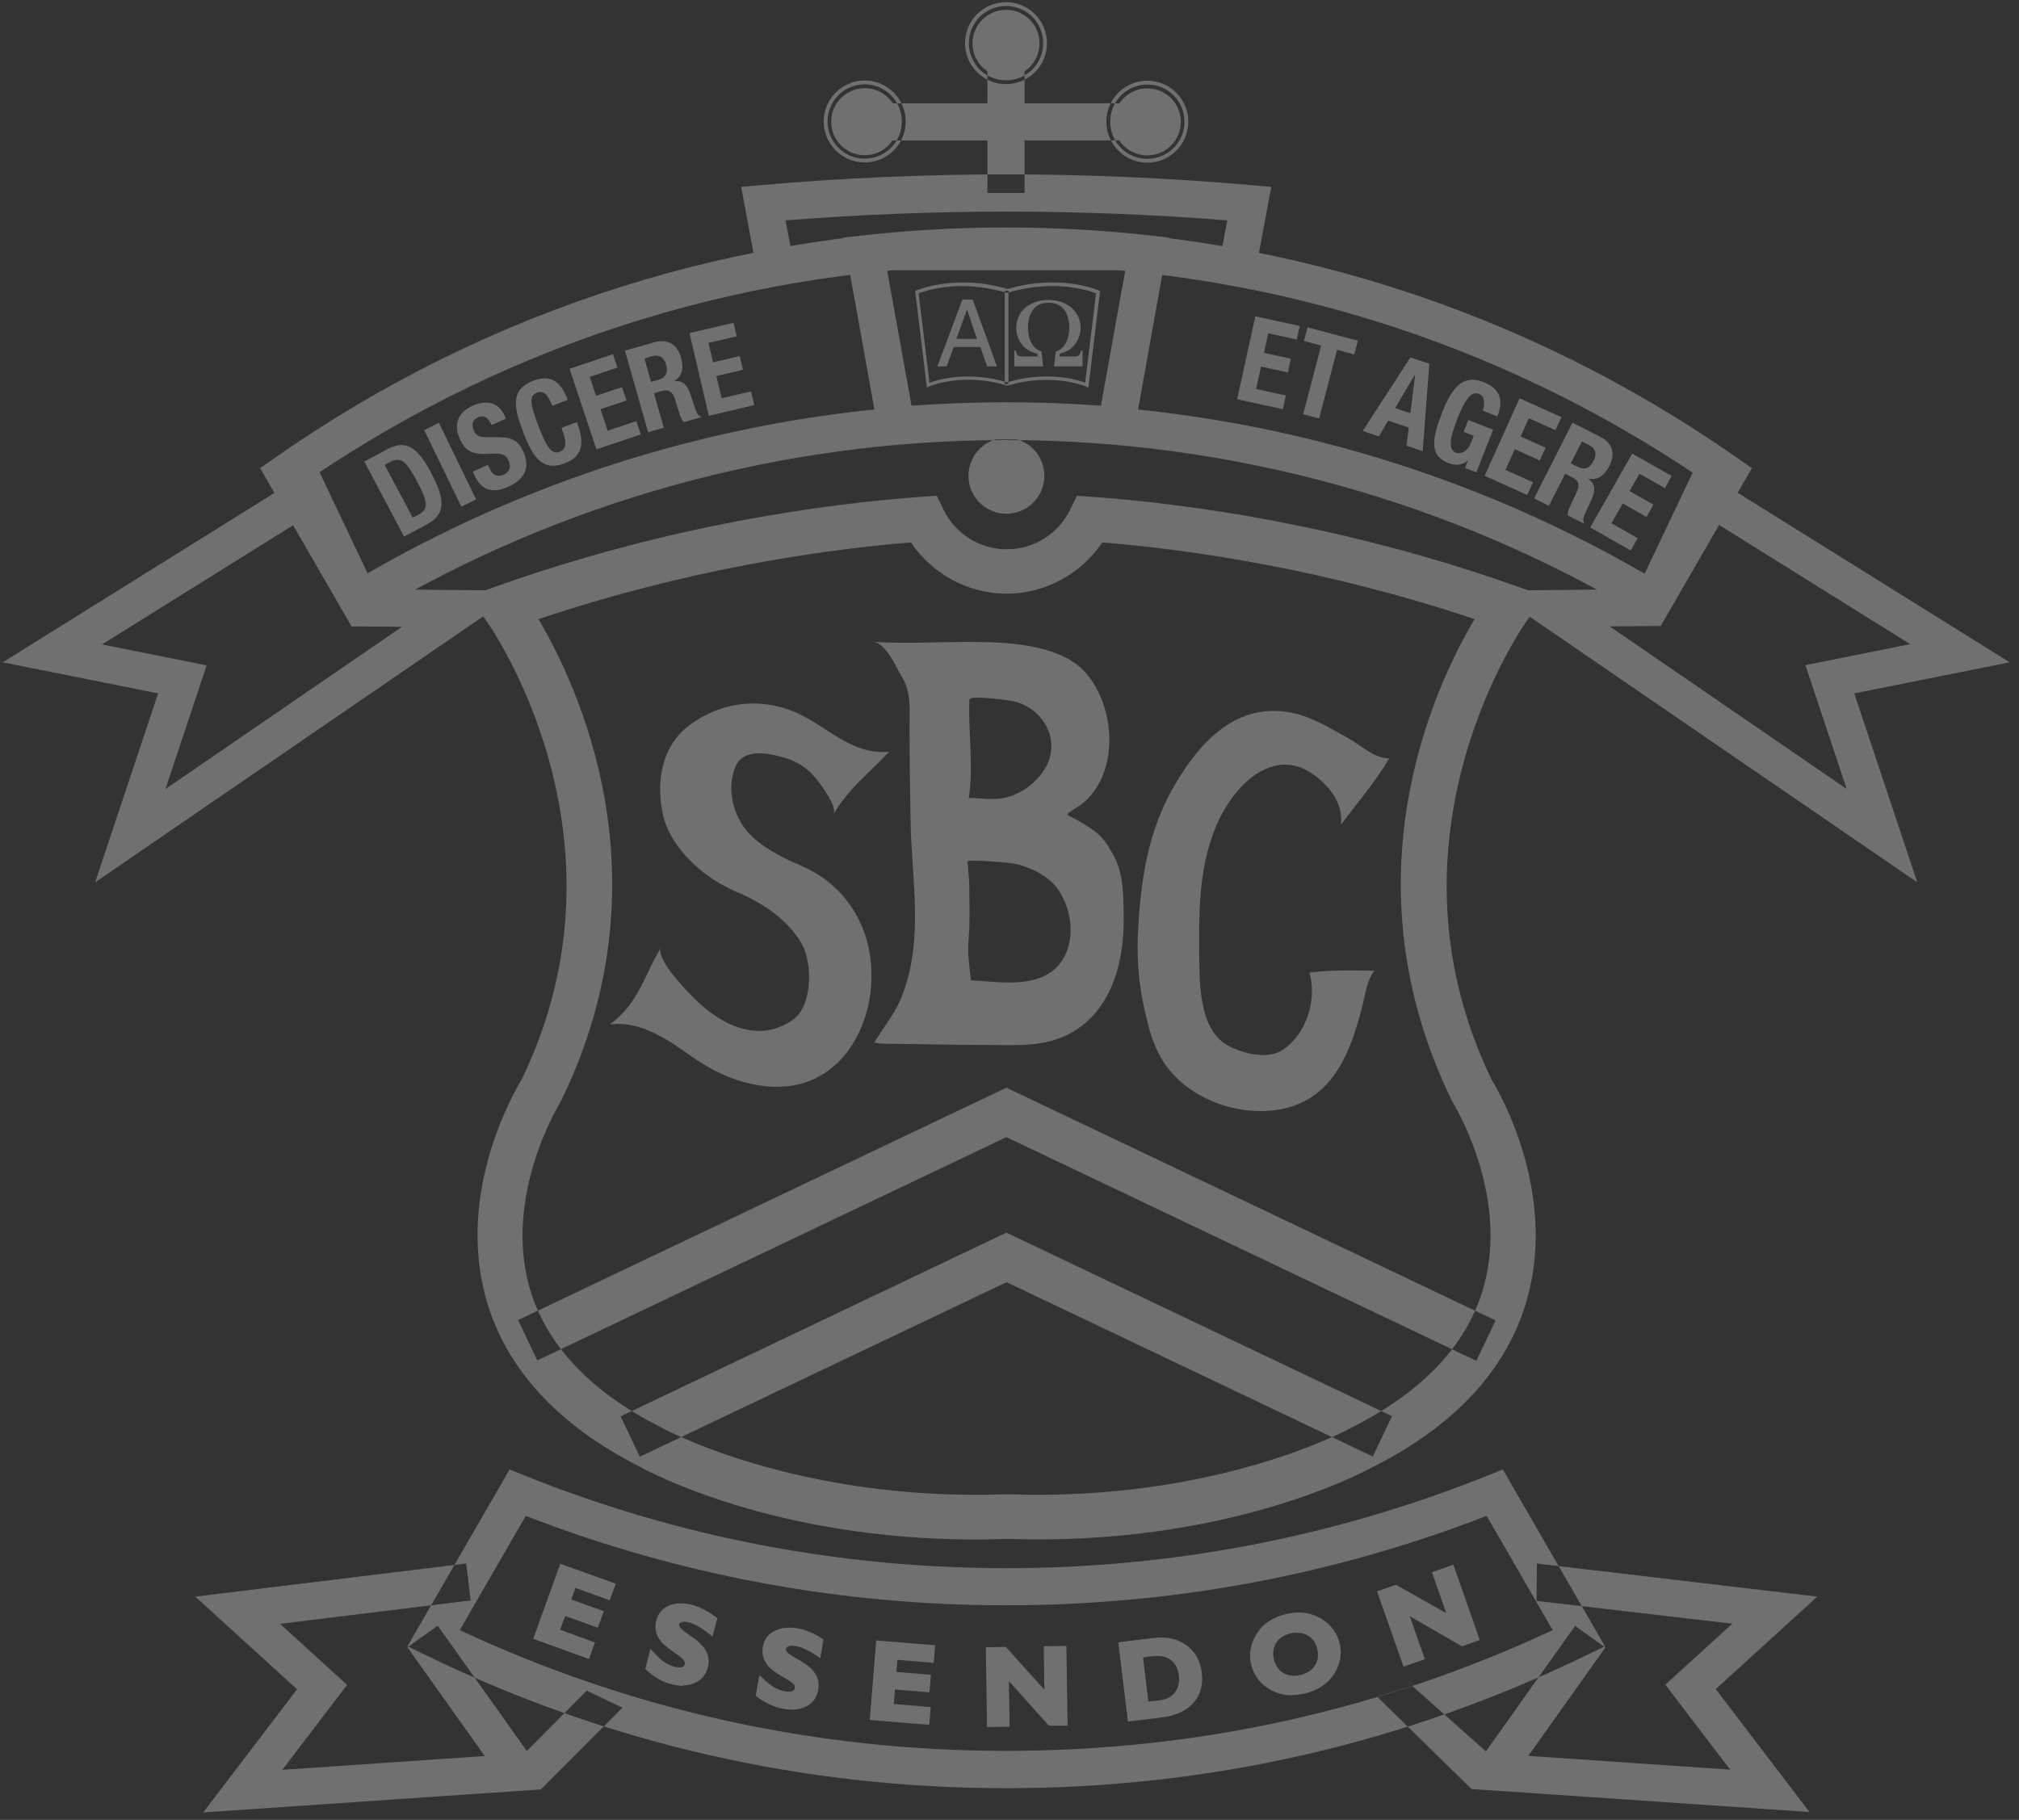 <svg width="193" height="174" viewBox="0 0 193 174" fill="none" xmlns="http://www.w3.org/2000/svg">
<rect x="0" y="0" width="193" height="174" fill="#333333" stroke="none"/>
<path d="M72.238 25.3L70.849 17.869L72.798 17.695C80.517 17.02 88.39 16.672 96.186 16.672C103.982 16.672 111.836 17.02 119.574 17.695L121.523 17.869L120.134 25.3M116.525 25.3L117.317 21.073C103.326 19.953 89.085 19.953 75.094 21.073L75.75 24.547M116.545 25.319L75.75 24.547L116.545 25.319ZM96.167 0.574C94.198 0.574 92.616 2.157 92.616 4.126C92.616 6.095 94.198 7.678 96.167 7.678C98.135 7.678 99.718 6.095 99.718 4.126C99.718 2.157 98.135 0.574 96.167 0.574ZM96.167 8.044C94.005 8.044 92.249 6.288 92.249 4.126C92.249 1.964 94.005 0.208 96.167 0.208C98.328 0.208 100.084 1.964 100.084 4.126C100.084 6.288 98.328 8.044 96.167 8.044ZM96.167 0.941C94.411 0.941 92.963 2.37 92.963 4.145C92.963 5.921 94.391 7.349 96.167 7.349C97.942 7.349 99.37 5.921 99.37 4.145C99.37 2.37 97.942 0.941 96.167 0.941ZM96.167 4.145V18.448V4.145ZM97.942 4.145H94.391V18.448H97.942V4.145ZM82.659 8.064C80.69 8.064 79.108 9.646 79.108 11.615C79.108 13.584 80.69 15.166 82.659 15.166C84.627 15.166 86.209 13.584 86.209 11.615C86.209 9.646 84.608 8.064 82.659 8.064ZM82.659 15.533C80.498 15.533 78.741 13.777 78.741 11.615C78.741 9.453 80.498 7.697 82.659 7.697C84.82 7.697 86.576 9.453 86.576 11.615C86.576 13.777 84.82 15.533 82.659 15.533ZM82.659 8.43C80.903 8.43 79.455 9.859 79.455 11.634C79.455 13.41 80.883 14.838 82.659 14.838C84.434 14.838 85.862 13.41 85.862 11.634C85.862 9.859 84.434 8.43 82.659 8.43ZM109.675 8.083C107.707 8.083 106.124 9.666 106.124 11.634C106.124 13.603 107.707 15.186 109.675 15.186C111.643 15.186 113.226 13.603 113.226 11.634C113.226 9.666 111.643 8.083 109.675 8.083ZM109.675 15.553C107.514 15.553 105.758 13.796 105.758 11.634C105.758 9.473 107.514 7.716 109.675 7.716C111.836 7.716 113.592 9.473 113.592 11.634C113.592 13.796 111.836 15.553 109.675 15.553ZM109.675 8.45C107.919 8.45 106.472 9.878 106.472 11.654C106.472 13.429 107.9 14.858 109.675 14.858C111.45 14.858 112.878 13.429 112.878 11.654C112.878 9.878 111.45 8.45 109.675 8.45ZM82.659 11.654H109.675H82.659ZM109.675 9.878H82.659V13.429H109.675V9.878ZM158.728 59.888L157.185 58.962C138.814 47.902 117.703 42.073 96.167 42.073C74.631 42.073 53.52 47.921 35.149 58.962L33.605 59.888L24.863 44.756L26.195 43.83C46.766 29.411 70.965 21.787 96.167 21.787C121.369 21.787 145.568 29.411 166.139 43.83L167.47 44.756L158.728 59.888ZM96.167 38.502C117.76 38.502 138.91 44.196 157.455 54.986L162.742 45.818C143.059 32.422 120.076 25.358 96.147 25.358C72.219 25.358 49.236 32.422 29.553 45.818L34.84 54.986C53.404 44.196 74.554 38.502 96.128 38.502H96.167ZM9.098 84.344L15.118 66.297L0.26 63.324L30.286 44.602L35.863 56.337L49.776 56.472L9.117 84.344H9.098ZM9.734 61.606L19.75 63.614L15.813 75.445L38.429 59.927L33.586 59.888L28.762 49.755L9.734 61.626V61.606ZM183.255 84.344L142.596 56.472L156.509 56.337L162.086 44.602L192.113 63.324L177.254 66.297L183.275 84.344H183.255ZM153.904 59.908L176.521 75.426L172.584 63.594L182.599 61.587L163.572 49.717L158.748 59.85L153.904 59.888V59.908ZM34.802 44.138L37.079 42.922C39.008 41.899 40.089 43.096 41.208 45.2C42.559 47.748 42.636 49.157 40.803 50.141L38.622 51.299L34.821 44.119L34.802 44.138ZM39.433 49.504L40.05 49.176C41.015 48.655 40.88 47.921 39.838 45.972C38.97 44.351 38.41 43.578 37.349 44.138L36.77 44.447L39.452 49.485L39.433 49.504ZM44.103 48.443L40.552 41.127L41.961 40.432L45.512 47.748L44.103 48.443ZM46.631 44.428L46.727 44.64C47.036 45.335 47.422 45.702 48.175 45.374C48.618 45.181 48.908 44.698 48.638 44.08C48.348 43.405 47.904 43.308 46.804 43.386C45.319 43.501 44.489 43.212 43.949 41.957C43.312 40.51 43.833 39.39 45.184 38.792C46.457 38.232 47.654 38.386 48.271 39.815L48.367 40.027L46.997 40.645C46.689 39.95 46.283 39.641 45.724 39.892C45.068 40.181 45.087 40.683 45.28 41.127C45.473 41.59 45.743 41.803 46.457 41.803H47.789C49.081 41.822 49.622 42.266 50.027 43.173C50.722 44.737 50.124 45.856 48.56 46.551C46.94 47.265 45.936 46.763 45.338 45.393L45.203 45.084L46.65 44.447L46.631 44.428ZM52.787 38.792C52.362 37.691 51.957 37.286 51.301 37.556C50.548 37.846 50.683 38.695 51.513 40.838C52.401 43.135 52.864 43.424 53.501 43.193C54.022 42.98 54.311 42.556 53.674 40.915L55.141 40.355C55.778 41.996 55.932 43.559 54.002 44.293C51.803 45.142 50.895 43.617 50.008 41.301C49.12 39.004 48.754 37.248 50.973 36.398C53.076 35.588 53.848 37.132 54.273 38.232L52.806 38.792H52.787ZM58.595 33.87L59.02 35.144L56.376 36.032L56.974 37.846L59.464 37.016L59.888 38.29L57.399 39.12L58.093 41.185L60.834 40.259L61.258 41.533L57.013 42.961L54.446 35.26L58.576 33.87H58.595ZM59.734 33.522L62.532 32.731C63.767 32.384 64.712 32.847 65.098 34.179C65.388 35.221 65.195 36.032 64.384 36.456C65.446 36.321 65.774 36.881 66.275 38.522C66.526 39.332 66.681 39.757 67.009 39.834V39.892L65.388 40.355C65.175 40.181 65.06 39.892 64.963 39.583L64.5 38.097C64.307 37.498 63.94 37.19 63.323 37.363L62.512 37.595L63.458 40.896L61.953 41.32L59.734 33.503V33.522ZM62.223 36.514L62.86 36.34C63.593 36.128 63.902 35.684 63.67 34.854C63.458 34.14 62.995 33.87 62.319 34.063L61.605 34.275L62.242 36.533L62.223 36.514ZM70.115 30.84L70.424 32.152L67.723 32.789L68.166 34.642L70.714 34.044L71.022 35.356L68.475 35.954L68.977 38.078L71.794 37.421L72.103 38.734L67.761 39.757L65.909 31.843L70.154 30.859L70.115 30.84ZM124.244 31.148L123.955 32.461L121.234 31.862L120.829 33.735L123.395 34.294L123.106 35.607L120.539 35.047L120.076 37.19L122.913 37.807L122.623 39.12L118.262 38.174L119.999 30.241L124.264 31.168L124.244 31.148ZM129.802 32.596L129.455 33.889L127.814 33.445L126.097 40.008L124.572 39.602L126.29 33.04L124.65 32.596L124.997 31.303L129.821 32.577L129.802 32.596ZM134.8 34.159L136.633 34.777L135.996 43.135L134.453 42.614L134.665 40.876L132.696 40.22L131.809 41.726L130.265 41.204L134.819 34.179L134.8 34.159ZM133.372 39.023L134.819 39.506L135.282 35.8H135.263L133.372 39.004V39.023ZM141.728 39.274C141.94 38.715 141.978 37.904 141.4 37.672C140.686 37.383 140.107 38.039 139.354 39.931C138.64 41.745 138.351 42.961 139.18 43.289C139.528 43.424 140.242 43.25 140.57 42.44L140.879 41.668L139.914 41.282L140.357 40.162L142.731 41.089L141.129 45.161L140.049 44.737L140.319 44.042H140.3C139.721 44.486 139.122 44.544 138.447 44.273C136.652 43.559 136.845 42.034 137.868 39.409C138.872 36.862 139.952 35.8 141.824 36.533C143.426 37.17 143.735 38.29 143.136 39.815L141.728 39.255V39.274ZM149.254 39.911L148.694 41.127L146.147 39.988L145.355 41.726L147.748 42.806L147.189 44.023L144.796 42.942L143.908 44.93L146.552 46.107L145.992 47.323L141.921 45.489L145.259 38.078L149.234 39.873L149.254 39.911ZM150.353 40.432L152.939 41.745C154.097 42.324 154.464 43.308 153.846 44.544C153.364 45.509 152.65 45.972 151.781 45.74C152.669 46.377 152.534 46.995 151.781 48.539C151.396 49.311 151.241 49.717 151.434 49.987L151.396 50.045L149.871 49.273C149.832 49.002 149.948 48.713 150.083 48.423L150.739 47.014C151.01 46.435 150.932 45.972 150.373 45.682L149.62 45.296L148.057 48.365L146.648 47.651L150.315 40.413L150.353 40.432ZM150.16 44.312L150.739 44.602C151.415 44.949 151.955 44.833 152.341 44.042C152.688 43.366 152.515 42.864 151.878 42.536L151.222 42.208L150.16 44.293V44.312ZM159.809 45.489L159.153 46.667L156.722 45.296L155.776 46.956L158.053 48.249L157.397 49.427L155.12 48.134L154.039 50.025L156.548 51.454L155.892 52.631L152.013 50.431L156.027 43.366L159.809 45.509V45.489ZM84.203 42.594L80.632 22.713L82.524 22.501C91.593 21.497 100.779 21.497 109.849 22.501L111.74 22.713L108.17 42.594L106.549 42.459C99.698 41.861 92.674 41.861 85.843 42.459L84.222 42.594H84.203ZM84.801 25.84L87.136 38.792C93.137 38.348 99.235 38.348 105.237 38.792L107.571 25.84M51.706 171.085L59.502 163.268L56.086 161.647L50.143 167.63L26.986 169.213L33.181 161.087L26.774 155.258L44.99 153.019L44.566 149.487L18.669 152.652L28.395 161.512L19.422 173.286L51.725 171.085H51.706ZM163.997 161.512L173.722 152.652L146.919 149.487L146.88 153.057L165.598 155.239L159.192 161.068L165.386 169.194L142.229 167.611L134.993 161.183L131.654 162.226L140.666 171.047L172.97 173.247L163.997 161.473V161.512ZM96.186 170.969C76.734 170.969 58.055 166.684 40.668 158.23L38.95 157.4L48.715 140.492L50.143 141.071C64.79 146.958 80.285 149.931 96.186 149.931C112.087 149.931 127.583 146.939 142.229 141.071L143.657 140.492L153.422 157.4L151.704 158.23C134.317 166.684 115.638 170.969 96.186 170.969ZM43.949 155.856C60.351 163.519 77.912 167.399 96.186 167.399C114.461 167.399 132.021 163.519 148.424 155.856L142.114 144.931C127.467 150.606 112.029 153.482 96.186 153.482C80.343 153.482 64.886 150.606 50.259 144.931L43.949 155.856ZM40.398 156.455L49.738 169.599L40.398 156.455ZM51.185 168.576L41.845 155.432L38.95 157.497L48.29 170.641L51.185 168.576ZM152.013 156.474L142.673 169.618L152.013 156.474ZM153.46 157.516L150.566 155.451L141.226 168.595L144.12 170.661L153.46 157.516ZM56.704 157.149L56.26 158.404L51.224 156.59L53.694 149.738L58.672 151.533L58.228 152.787L54.948 151.61L54.427 153.038L57.553 154.158L57.109 155.412L53.983 154.293L53.385 155.933L56.723 157.149H56.704ZM56.357 158.636L50.973 156.686L53.559 149.506L58.865 151.417L58.286 153L55.006 151.822L54.601 152.922L57.727 154.042L57.148 155.625L54.022 154.505L53.539 155.818L56.878 157.034L56.299 158.616L56.357 158.636ZM51.436 156.474L56.144 158.172L56.472 157.246L53.134 156.03L53.848 154.042L56.974 155.161L57.302 154.235L54.176 153.115L54.813 151.34L58.093 152.517L58.421 151.591L53.771 149.911L51.416 156.416L51.436 156.474ZM68.379 154.814L68.012 156.184C67.182 155.528 66.507 155.123 65.947 154.968C65.639 154.891 65.368 154.872 65.156 154.93C64.944 154.988 64.809 155.103 64.77 155.277C64.732 155.412 64.77 155.567 64.867 155.721C64.963 155.875 65.253 156.126 65.716 156.455C66.179 156.783 66.565 157.072 66.816 157.323C67.067 157.574 67.298 157.864 67.433 158.23C67.588 158.597 67.588 159.002 67.472 159.446C67.298 160.103 66.912 160.546 66.314 160.817C65.716 161.068 65.021 161.087 64.211 160.875C63.342 160.643 62.551 160.199 61.856 159.523L62.262 157.999C62.648 158.443 63.014 158.771 63.323 159.022C63.651 159.253 64.018 159.427 64.423 159.543C65.118 159.717 65.504 159.601 65.619 159.157C65.658 159.002 65.619 158.848 65.523 158.694C65.426 158.52 65.137 158.288 64.654 157.96C64.172 157.632 63.805 157.342 63.535 157.111C63.265 156.86 63.072 156.57 62.918 156.204C62.763 155.837 62.763 155.432 62.879 154.968C63.033 154.37 63.419 153.945 63.998 153.694C64.577 153.443 65.291 153.443 66.102 153.656C66.854 153.849 67.607 154.235 68.34 154.833L68.379 154.814ZM65.272 161.183C64.925 161.183 64.577 161.126 64.191 161.029C63.284 160.797 62.474 160.315 61.76 159.639L61.683 159.562L62.184 157.632L62.397 157.883C62.783 158.307 63.13 158.636 63.439 158.867C63.748 159.099 64.095 159.253 64.481 159.35C65.349 159.581 65.426 159.234 65.465 159.099C65.484 159.002 65.465 158.887 65.388 158.771C65.33 158.674 65.137 158.462 64.577 158.076C64.095 157.748 63.728 157.458 63.439 157.207C63.149 156.956 62.937 156.628 62.783 156.242C62.628 155.856 62.609 155.393 62.744 154.891C62.918 154.235 63.323 153.772 63.96 153.501C64.577 153.25 65.33 153.231 66.179 153.443C66.951 153.656 67.723 154.061 68.475 154.64L68.572 154.717L68.109 156.474L67.896 156.3C67.105 155.663 66.43 155.258 65.889 155.123C65.6 155.046 65.368 155.026 65.195 155.084C65.002 155.142 64.944 155.239 64.925 155.296C64.905 155.374 64.925 155.47 65.002 155.586C65.06 155.682 65.253 155.875 65.812 156.262C66.295 156.59 66.661 156.879 66.931 157.13C67.221 157.4 67.453 157.728 67.607 158.095C67.761 158.481 67.781 158.944 67.665 159.427C67.472 160.122 67.067 160.624 66.41 160.913C66.063 161.068 65.677 161.145 65.272 161.145V161.183ZM62.069 159.466C62.725 160.064 63.458 160.489 64.269 160.701C65.04 160.913 65.697 160.875 66.256 160.643C66.796 160.411 67.144 160.006 67.298 159.408C67.414 158.983 67.395 158.616 67.26 158.307C67.124 157.979 66.931 157.69 66.681 157.458C66.41 157.227 66.044 156.937 65.6 156.609C65.098 156.262 64.809 156.011 64.693 155.837C64.558 155.644 64.519 155.451 64.577 155.258C64.616 155.084 64.751 154.872 65.098 154.775C65.349 154.717 65.639 154.717 65.986 154.814C66.526 154.949 67.144 155.316 67.896 155.895L68.166 154.891C67.472 154.37 66.777 154.003 66.082 153.83C65.311 153.617 64.635 153.636 64.095 153.868C63.554 154.1 63.226 154.466 63.091 155.026C62.976 155.451 62.995 155.837 63.111 156.146C63.246 156.474 63.439 156.763 63.67 156.976C63.921 157.207 64.307 157.497 64.77 157.806C65.272 158.153 65.561 158.404 65.697 158.597C65.832 158.809 65.87 159.022 65.812 159.215C65.716 159.581 65.388 159.987 64.384 159.717C63.96 159.601 63.574 159.427 63.226 159.176C62.956 158.983 62.667 158.713 62.358 158.385L62.069 159.485V159.466ZM78.49 156.802L78.259 158.211C77.391 157.613 76.657 157.285 76.098 157.188C75.77 157.13 75.519 157.149 75.306 157.227C75.094 157.304 74.978 157.42 74.94 157.613C74.921 157.748 74.959 157.883 75.075 158.037C75.191 158.192 75.499 158.404 76.001 158.694C76.503 158.983 76.889 159.234 77.178 159.446C77.468 159.678 77.699 159.948 77.873 160.296C78.047 160.643 78.105 161.048 78.027 161.512C77.912 162.168 77.564 162.67 77.005 162.959C76.445 163.249 75.731 163.345 74.901 163.21C74.014 163.056 73.184 162.67 72.431 162.071L72.701 160.527C73.126 160.933 73.512 161.241 73.859 161.454C74.207 161.666 74.573 161.801 74.998 161.878C75.692 161.994 76.078 161.84 76.156 161.396C76.175 161.241 76.136 161.087 76.02 160.933C75.905 160.778 75.596 160.546 75.094 160.276C74.593 159.987 74.207 159.736 73.917 159.523C73.628 159.311 73.396 159.022 73.222 158.674C73.049 158.327 73.01 157.921 73.087 157.439C73.184 156.821 73.531 156.377 74.091 156.068C74.65 155.76 75.345 155.702 76.175 155.837C76.947 155.972 77.719 156.3 78.51 156.802H78.49ZM75.635 163.442C75.384 163.442 75.133 163.422 74.863 163.365C73.956 163.21 73.087 162.805 72.315 162.187L72.238 162.129L72.586 160.16L72.836 160.392C73.242 160.778 73.628 161.087 73.956 161.299C74.284 161.492 74.65 161.627 75.036 161.705C75.345 161.762 75.596 161.743 75.75 161.685C75.885 161.627 75.963 161.531 75.982 161.376C75.982 161.28 75.982 161.164 75.885 161.048C75.808 160.952 75.615 160.778 75.017 160.431C74.496 160.141 74.11 159.89 73.821 159.659C73.512 159.427 73.261 159.118 73.087 158.751C72.894 158.365 72.836 157.921 72.933 157.42C73.049 156.744 73.415 156.242 74.033 155.933C74.631 155.625 75.364 155.547 76.233 155.682C77.024 155.818 77.834 156.146 78.626 156.686L78.722 156.744L78.413 158.539L78.182 158.385C77.333 157.806 76.619 157.478 76.078 157.381C75.789 157.323 75.557 157.342 75.384 157.4C75.191 157.478 75.152 157.574 75.133 157.651C75.133 157.728 75.133 157.825 75.229 157.941C75.306 158.037 75.499 158.211 76.098 158.539C76.599 158.829 77.005 159.08 77.294 159.311C77.603 159.543 77.854 159.852 78.047 160.218C78.24 160.604 78.298 161.048 78.22 161.55C78.105 162.264 77.719 162.805 77.101 163.133C76.677 163.365 76.194 163.461 75.654 163.461L75.635 163.442ZM72.624 161.994C73.338 162.535 74.11 162.882 74.921 163.036C75.692 163.171 76.368 163.094 76.908 162.805C77.429 162.515 77.738 162.091 77.854 161.473C77.931 161.048 77.873 160.682 77.719 160.373C77.545 160.045 77.333 159.794 77.063 159.581C76.773 159.369 76.387 159.118 75.905 158.829C75.384 158.52 75.075 158.307 74.94 158.134C74.785 157.941 74.728 157.748 74.766 157.574C74.805 157.4 74.901 157.188 75.249 157.053C75.48 156.976 75.77 156.956 76.136 157.014C76.677 157.111 77.352 157.42 78.143 157.921L78.317 156.898C77.584 156.435 76.85 156.146 76.156 156.011C75.364 155.875 74.708 155.953 74.187 156.223C73.666 156.493 73.377 156.898 73.28 157.458C73.203 157.902 73.242 158.269 73.396 158.578C73.55 158.887 73.782 159.157 74.033 159.369C74.303 159.581 74.689 159.832 75.191 160.103C75.731 160.411 76.04 160.624 76.175 160.817C76.329 161.01 76.387 161.222 76.349 161.415C76.31 161.685 76.136 161.898 75.885 161.994C75.654 162.091 75.364 162.11 74.978 162.033C74.554 161.956 74.149 161.801 73.782 161.589C73.493 161.415 73.184 161.164 72.836 160.875L72.644 161.994H72.624ZM88.776 163.384L88.66 164.716L83.315 164.272L83.913 157.014L89.181 157.439L89.065 158.771L85.592 158.481L85.476 160.006L88.776 160.276L88.66 161.608L85.36 161.338L85.225 163.075L88.757 163.365L88.776 163.384ZM88.834 164.909L83.141 164.445L83.759 156.841L89.394 157.304L89.258 158.983L85.785 158.694L85.688 159.852L88.988 160.122L88.853 161.801L85.553 161.531L85.438 162.921L88.969 163.21L88.834 164.889V164.909ZM83.508 164.117L88.506 164.523L88.583 163.558L85.052 163.268L85.225 161.164L88.525 161.434L88.602 160.45L85.302 160.18L85.457 158.307L88.93 158.597L89.007 157.613L84.087 157.207L83.527 164.098L83.508 164.117ZM101.763 157.555L101.879 164.831H100.354L96.263 160.257L96.341 164.909H94.527L94.411 157.671H96.07L100.026 162.033L99.949 157.593H101.763V157.555ZM94.353 165.121L94.237 157.497L96.147 157.458L99.833 161.55L99.775 157.4L101.937 157.362L102.052 164.986H100.258L96.437 160.72L96.514 165.082L94.353 165.121ZM94.584 157.844L94.7 164.774H96.147L96.07 159.794L100.432 164.696H101.705L101.589 157.748H100.142L100.219 162.515L95.993 157.844H94.584ZM107.089 157.188L110.273 156.802C111.508 156.648 112.512 156.879 113.322 157.458C114.113 158.037 114.576 158.867 114.711 159.948C114.847 161.068 114.596 161.994 113.94 162.728C113.283 163.461 112.299 163.905 110.949 164.059L107.957 164.426L107.089 157.207V157.188ZM109.057 158.288L109.617 162.863L110.794 162.728C111.547 162.631 112.106 162.361 112.473 161.878C112.82 161.415 112.955 160.836 112.878 160.141C112.801 159.427 112.512 158.906 112.068 158.539C111.605 158.172 111.006 158.037 110.235 158.134L109.077 158.269L109.057 158.288ZM107.822 164.6L106.896 157.014L110.254 156.609C111.527 156.455 112.589 156.686 113.419 157.304C114.248 157.921 114.75 158.79 114.885 159.91C115.02 161.087 114.75 162.052 114.075 162.824C113.399 163.577 112.357 164.059 110.968 164.214L107.803 164.6H107.822ZM107.301 157.342L108.131 164.214L110.929 163.866C112.222 163.712 113.187 163.287 113.804 162.592C114.422 161.917 114.654 161.029 114.538 159.967C114.422 158.964 113.978 158.153 113.226 157.613C112.473 157.053 111.489 156.841 110.312 156.995L107.301 157.362V157.342ZM109.463 163.075L108.864 158.153L110.196 157.999C111.006 157.902 111.663 158.057 112.164 158.443C112.666 158.829 112.955 159.408 113.052 160.16C113.148 160.894 112.994 161.512 112.608 162.013C112.222 162.515 111.624 162.824 110.813 162.921L109.463 163.075ZM109.27 158.462L109.771 162.689L110.775 162.573C111.489 162.496 112.01 162.226 112.319 161.801C112.647 161.376 112.762 160.836 112.685 160.199C112.608 159.523 112.357 159.041 111.933 158.713C111.508 158.385 110.949 158.269 110.235 158.346L109.25 158.462H109.27ZM122.99 154.505C124.206 154.216 125.267 154.37 126.174 154.91C127.081 155.451 127.66 156.223 127.891 157.188C128.123 158.172 127.93 159.099 127.351 160.006C126.753 160.894 125.865 161.492 124.688 161.762C123.492 162.033 122.43 161.917 121.504 161.376C120.578 160.836 119.999 160.064 119.787 159.08C119.555 158.114 119.748 157.169 120.327 156.281C120.906 155.374 121.794 154.795 123.009 154.505H122.99ZM124.341 160.296C125.016 160.141 125.499 159.813 125.827 159.33C126.135 158.829 126.232 158.269 126.078 157.632C125.923 156.976 125.595 156.512 125.093 156.204C124.592 155.895 124.013 155.837 123.337 155.991C122.662 156.146 122.16 156.474 121.851 156.956C121.523 157.439 121.446 158.018 121.601 158.674C121.755 159.311 122.083 159.794 122.585 160.103C123.086 160.411 123.685 160.469 124.341 160.315V160.296ZM123.511 162.091C122.739 162.091 122.044 161.898 121.408 161.531C120.443 160.971 119.845 160.16 119.594 159.118C119.362 158.095 119.555 157.111 120.153 156.165C120.752 155.219 121.697 154.602 122.951 154.312C124.206 154.023 125.306 154.177 126.271 154.737C127.216 155.316 127.834 156.126 128.065 157.13C128.297 158.153 128.104 159.157 127.506 160.083C126.888 161.01 125.962 161.627 124.727 161.917C124.302 162.013 123.897 162.071 123.511 162.071V162.091ZM124.148 154.544C123.781 154.544 123.415 154.582 123.029 154.679C121.871 154.949 121.002 155.528 120.443 156.377C119.883 157.227 119.729 158.134 119.941 159.041C120.153 159.967 120.713 160.701 121.581 161.222C122.45 161.743 123.472 161.859 124.63 161.589C125.769 161.319 126.618 160.759 127.197 159.91C127.756 159.041 127.93 158.172 127.718 157.227C127.506 156.319 126.965 155.586 126.078 155.046C125.499 154.698 124.843 154.524 124.148 154.524V154.544ZM123.685 160.566C123.241 160.566 122.836 160.45 122.488 160.238C121.948 159.91 121.581 159.388 121.427 158.713C121.273 158.018 121.35 157.4 121.697 156.86C122.044 156.339 122.585 155.972 123.299 155.818C124.013 155.644 124.65 155.74 125.19 156.049C125.73 156.377 126.097 156.898 126.251 157.593C126.406 158.288 126.328 158.906 125.981 159.446C125.634 159.967 125.113 160.334 124.399 160.489C124.148 160.546 123.916 160.566 123.704 160.566H123.685ZM123.993 156.088C123.8 156.088 123.588 156.107 123.376 156.165C122.739 156.319 122.295 156.609 122.006 157.053C121.716 157.497 121.639 158.018 121.774 158.636C121.909 159.234 122.199 159.659 122.681 159.948C123.144 160.218 123.685 160.296 124.321 160.141C124.958 159.987 125.402 159.697 125.692 159.253C125.981 158.809 126.058 158.288 125.923 157.69C125.788 157.091 125.499 156.648 125.035 156.377C124.727 156.204 124.399 156.107 124.032 156.107L123.993 156.088ZM138.814 149.815L141.226 156.686L139.779 157.188L134.453 154.119L135.996 158.52L134.279 159.118L131.867 152.247L133.43 151.706L138.563 154.621L137.096 150.432L138.814 149.834V149.815ZM134.163 159.35L131.635 152.15L133.449 151.513L138.254 154.235L136.884 150.317L138.93 149.602L141.457 156.802L139.759 157.4L139.682 157.362L134.761 154.524L136.209 158.636L134.163 159.35ZM132.098 152.363L134.395 158.887L135.765 158.404L134.124 153.714L139.798 156.976L140.994 156.551L138.698 150.027L137.328 150.51L138.891 154.988L133.41 151.88L132.079 152.343L132.098 152.363ZM93.214 147.19C74.129 147.19 62.146 140.782 61.181 140.241C53.25 136.226 48.29 130.783 46.438 124.086C43.64 113.875 49.12 104.437 49.853 103.24C61.162 79.924 46.631 59.541 46.476 59.329L44.798 57.013L47.499 56.047C63.902 50.218 78.645 48.192 88.101 47.497L89.548 47.4L90.185 48.713C91.323 51.048 93.639 52.515 96.244 52.515C98.849 52.515 101.184 51.029 102.303 48.713L102.94 47.4L104.387 47.497C113.843 48.192 128.567 50.238 144.97 56.047L147.671 57.013L145.973 59.329C145.819 59.522 131.288 79.924 142.596 103.24C143.329 104.437 148.81 113.875 146.012 124.086C144.159 130.783 139.219 136.226 131.268 140.241C130.246 140.801 117.066 147.865 96.244 147.132C95.221 147.17 94.218 147.19 93.253 147.19H93.214ZM96.205 142.866H96.283C116.371 143.58 129.069 136.574 129.184 136.497L129.262 136.458C136.093 133.003 140.319 128.486 141.843 122.985C144.294 114.145 138.929 105.498 138.891 105.421L138.775 105.209C128.47 84.073 137.135 65.621 140.956 59.194C126.772 54.445 114.055 52.573 105.372 51.859C103.345 54.87 99.91 56.762 96.225 56.762C92.539 56.762 89.104 54.87 87.078 51.859C78.375 52.573 65.658 54.445 51.474 59.194C55.276 65.621 63.96 84.073 53.655 105.209L53.539 105.421C53.539 105.421 48.136 114.145 50.587 122.985C52.111 128.467 56.337 133.003 63.169 136.458L63.246 136.497C63.361 136.574 76.175 143.58 96.147 142.866H96.225H96.205ZM96.205 41.861C94.198 41.861 92.578 43.482 92.578 45.489C92.578 47.497 94.198 49.118 96.205 49.118C98.212 49.118 99.833 47.497 99.833 45.489C99.833 43.482 98.212 41.861 96.205 41.861ZM142.963 126.247L96.205 103.993L49.525 126.209L51.359 130.069L96.205 108.722L141.129 130.108L142.963 126.247ZM96.205 122.58L131.23 139.257L133.063 135.396L96.205 117.851L59.328 135.416L61.162 139.276L96.205 122.599V122.58ZM104.002 37.055L103.809 36.958C103.809 36.958 100.644 35.588 96.341 36.862H96.263C91.96 35.568 88.834 36.939 88.795 36.958L88.602 37.055L87.483 27.828L87.599 27.77C87.599 27.77 91.304 26.149 96.321 27.635C101.338 26.149 105.005 27.751 105.044 27.77L105.159 27.828L104.04 37.055H104.002ZM100.084 35.993C101.937 35.993 103.249 36.398 103.731 36.591L104.773 28.041C104.137 27.79 100.779 26.651 96.341 27.983L96.244 28.002C91.806 26.651 88.467 27.79 87.811 28.041L88.853 36.591C89.625 36.302 92.481 35.433 96.283 36.553C97.691 36.128 98.984 35.993 100.065 35.993H100.084ZM96.398 27.79H96.051V36.727H96.398V27.79ZM91.42 32.403L92.442 29.585L93.388 32.403H91.4H91.42ZM93.716 33.175L94.353 35.028H95.298L92.983 28.639H91.999L89.606 35.028H90.493L91.169 33.175H93.735H93.716ZM99.679 35.028H96.958V33.522H97.093C97.209 33.966 97.325 34.082 97.711 34.082H99.177V33.831C98.444 33.619 98 33.387 97.614 32.828C96.958 31.882 97.074 30.801 97.46 30.106C97.826 29.43 98.27 29.218 98.521 29.083C98.946 28.832 99.563 28.678 100.219 28.678C100.875 28.678 101.493 28.832 101.917 29.083C102.168 29.237 102.593 29.43 102.979 30.106C103.365 30.801 103.48 31.882 102.824 32.828C102.438 33.387 101.995 33.619 101.281 33.831V34.082H102.728C103.114 34.082 103.23 33.966 103.345 33.522H103.48V35.028H100.76L100.914 33.619C101.203 33.484 101.647 33.407 101.995 32.557C102.303 31.863 102.4 30.26 101.57 29.43C101.184 29.044 100.702 28.948 100.239 28.948C99.775 28.948 99.274 29.044 98.907 29.43C98.077 30.26 98.193 31.863 98.483 32.557C98.849 33.387 99.274 33.484 99.563 33.619L99.718 35.028H99.679ZM69.459 84.923C72.219 85.868 75.191 87.663 76.657 90.269C77.68 92.103 77.68 96.156 75.808 97.488C72.431 99.901 68.688 97.874 66.16 95.249C65.311 94.361 63.014 92.026 63.091 90.674C63.091 90.462 63.111 90.462 63.13 90.674C61.586 93.28 60.969 96.04 58.286 97.951C61.316 97.565 63.883 99.438 66.218 101.078C68.456 102.642 71.022 103.761 73.801 103.896C82.273 104.321 85.476 93.705 81.81 87.393C80.517 85.154 78.741 83.687 76.387 82.684C74.67 81.95 72.759 80.966 71.505 79.576C70.058 77.974 69.44 75.31 70.308 73.284C71.042 71.585 73.242 71.971 74.689 72.357C76.02 72.705 77.159 73.361 78.008 74.442C78.471 75.021 80.092 77.144 79.668 77.878C81.076 75.407 83.083 73.921 84.994 71.875C81.443 72.222 79.07 69.443 76.098 68.13C72.624 66.605 68.707 67.107 65.677 69.52C63.13 71.547 62.686 75.098 63.419 78.071C64.191 81.197 67.395 84.035 70.328 85.212M102.168 77.993C103.037 78.399 104.098 79.036 104.851 79.634C105.526 80.174 105.912 80.869 106.336 81.584C107.436 83.456 107.379 85.521 107.417 87.606C107.494 92.257 106.086 97.372 101.338 99.245C98.965 100.171 96.07 99.881 93.581 99.901C90.899 99.901 88.216 99.823 85.515 99.804C84.878 99.804 84.164 99.804 83.566 99.688C84.492 98.164 85.592 96.87 86.248 95.153C88.351 89.69 87.116 83.958 87.039 78.322C87.001 75.426 86.943 72.55 86.943 69.674C86.943 67.918 87.136 66.219 86.209 64.695C85.573 63.652 84.781 61.664 83.566 61.375C86.402 61.548 89.683 61.375 92.539 61.375C96.012 61.375 101.261 61.51 103.751 64.289C106.645 67.532 107.07 73.901 103.461 76.835C103.017 77.202 102.458 77.434 102.052 77.82L102.149 78.032L102.168 77.993ZM92.597 76.295C93.735 76.295 95.028 76.546 96.147 76.256C97.672 75.87 99.023 74.867 99.853 73.554C101.512 70.871 99.795 67.802 96.997 67.069C96.495 66.933 92.693 66.451 92.674 66.876C92.597 68.439 92.713 70.08 92.77 71.72C92.828 73.284 92.848 74.847 92.597 76.295ZM92.558 91.138C92.597 92.026 92.732 92.856 92.809 93.724C95.318 93.859 98.656 94.477 100.74 92.721C102.959 90.829 102.67 87.181 101.107 84.981C100.239 83.765 98.579 82.954 97.151 82.606C96.726 82.491 92.462 82.124 92.481 82.375C92.539 83.186 92.655 83.996 92.655 84.826C92.655 86.119 92.713 87.432 92.655 88.725C92.616 89.536 92.539 90.327 92.558 91.157V91.138ZM121.774 73.245C123.048 72.917 124.437 73.149 125.865 74.287C127.313 75.426 128.393 76.951 128.181 78.862C129.705 76.797 131.519 74.712 132.793 72.512C131.211 72.454 130.169 71.276 128.818 70.543C127.255 69.694 125.653 68.671 123.916 68.246C118.359 66.876 114.731 70.852 112.241 75.137C109.694 79.518 108.98 84.421 108.768 89.478C108.652 92.508 108.98 94.921 109.713 97.816C110.022 99.032 110.427 100.229 111.103 101.348C113.361 105.054 118.513 106.907 122.681 106C127.563 104.938 129.184 100.383 130.284 95.963C130.554 94.863 130.67 93.724 131.384 92.817C129.358 92.778 127.216 92.721 125.171 92.991C125.904 95.5 124.939 98.82 122.623 100.383C121.215 101.329 118.764 100.75 117.336 99.939C114.48 98.299 114.673 93.608 114.634 90.81C114.596 86.737 114.673 82.549 116.352 78.746C117.413 76.372 119.381 73.863 121.716 73.264L121.774 73.245Z" fill="white" fill-opacity="0.3"/>
</svg>
